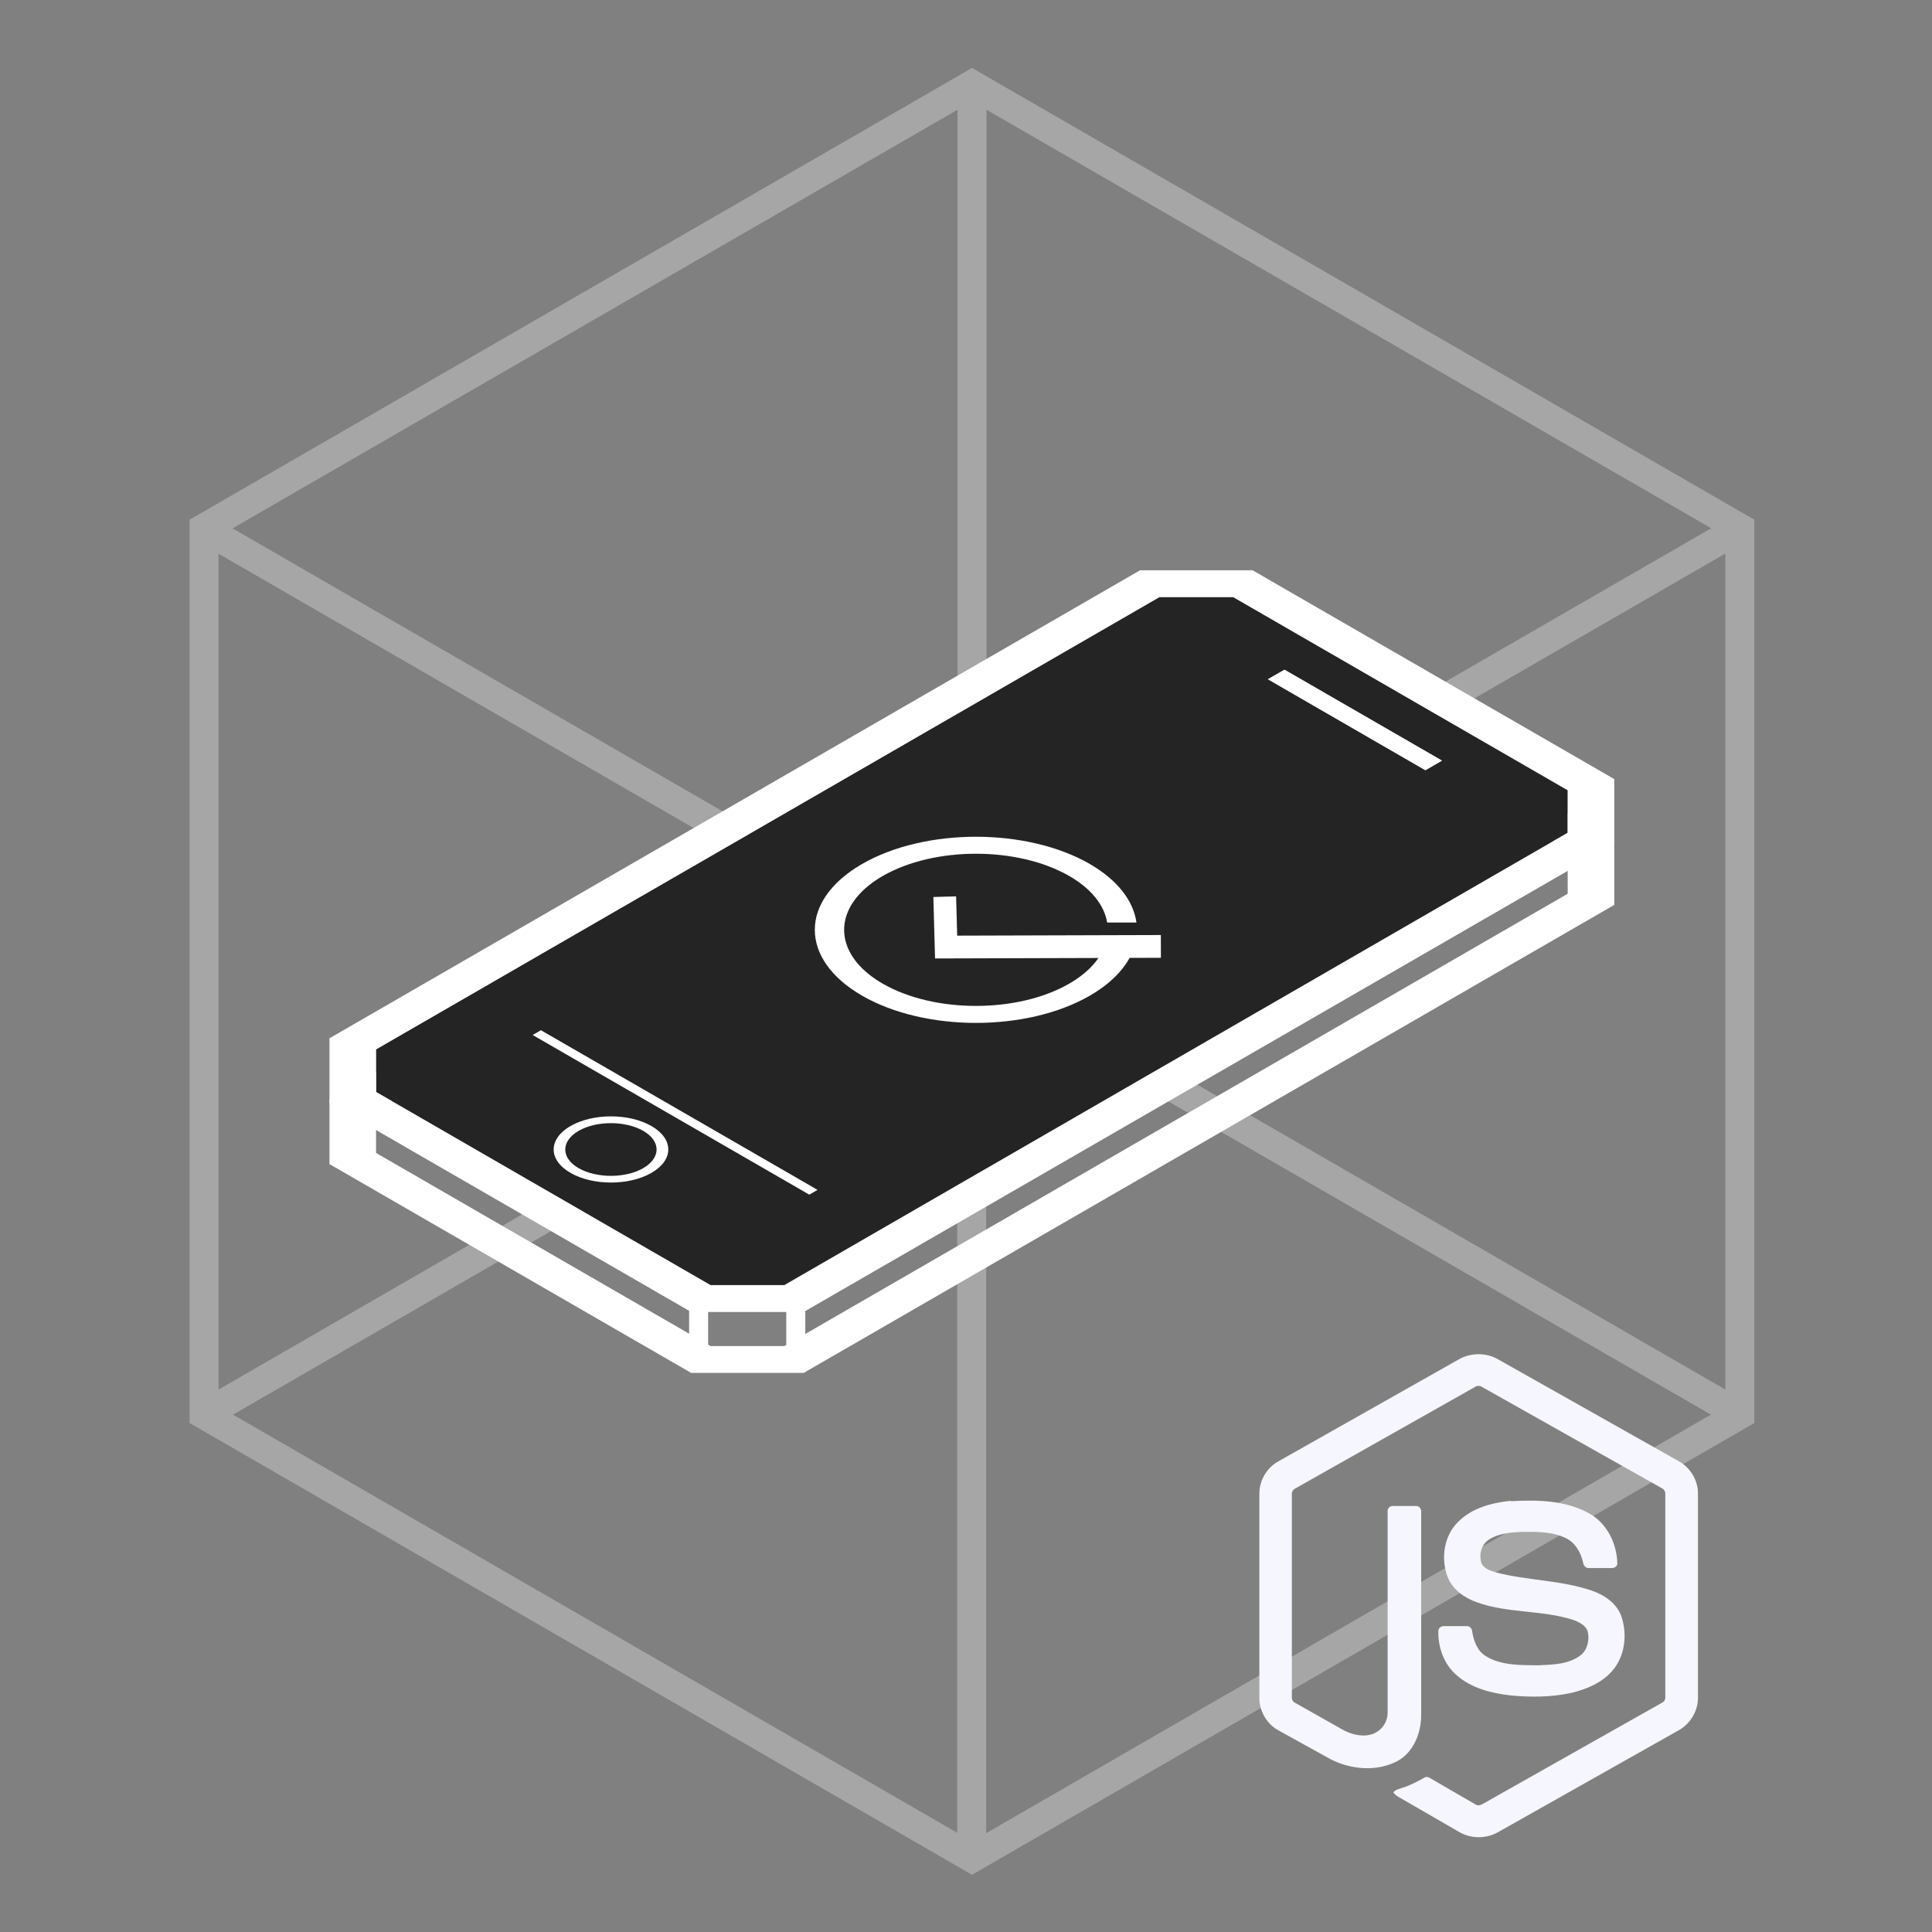 <svg width="200" height="200" viewBox="0 0 200 200" fill="none" xmlns="http://www.w3.org/2000/svg">
<rect x="0" y="0" width="200" height="200" fill="#808080" stroke="none"/>
<g opacity="0.3">
<path d="M100.624 8.763V100.554" stroke="white" stroke-width="3" stroke-miterlimit="10"/>
<path d="M180.109 146.444L100.624 100.555" stroke="white" stroke-width="3" stroke-miterlimit="10"/>
<path d="M21.126 146.444L100.625 100.555" stroke="white" stroke-width="3" stroke-miterlimit="10"/>
<path d="M100.591 192.396L100.591 100.604" stroke="white" stroke-width="3" stroke-miterlimit="10"/>
<path d="M21.106 54.716L100.591 100.605" stroke="white" stroke-width="3" stroke-miterlimit="10"/>
<path d="M180.089 54.716L100.591 100.605" stroke="white" stroke-width="3" stroke-miterlimit="10"/>
<path d="M21.125 54.665V146.444L100.624 192.346L180.109 146.444V54.665L100.624 8.763L21.125 54.665Z" stroke="white" stroke-width="3" stroke-miterlimit="10"/>
</g>
<path d="M162.286 88.112V92.522L81.196 139.342H73.55L38.93 119.353V114.943L120.02 68.123H127.665L162.286 88.112ZM167.108 86.958L129.664 65.341C125.12 65.341 122.575 65.341 118.021 65.341L34.108 113.789C34.108 116.416 34.108 117.88 34.108 120.507L71.551 142.124C76.095 142.124 78.64 142.124 83.195 142.124L167.108 93.676C167.108 91.049 167.108 89.585 167.108 86.958Z" fill="white"/>
<path d="M162.288 81.806V84.011V86.216L81.198 133.036H77.375H73.563L38.932 113.046V110.615V108.626L120.022 61.816H124.288H127.668L162.288 81.806Z" fill="#242424"/>
<path d="M162.286 81.805V86.215L81.196 133.036H73.55L38.93 113.046V108.636L120.02 61.816H127.665L162.286 81.805ZM167.108 80.651L129.664 59.034C125.12 59.034 122.575 59.034 118.021 59.034L34.108 107.482C34.108 110.11 34.108 111.573 34.108 114.2L71.551 135.818C76.095 135.818 78.64 135.818 83.195 135.818L167.108 87.369C167.108 84.742 167.108 83.279 167.108 80.651Z" fill="white"/>
<path d="M66.586 117.065C68.431 118.126 68.431 119.857 66.586 120.928C64.742 121.99 61.744 121.99 59.899 120.928C58.055 119.867 58.055 118.136 59.899 117.065C61.744 116.003 64.742 116.003 66.586 117.065ZM67.442 116.57C65.123 115.231 61.373 115.231 59.054 116.57C56.736 117.91 56.736 120.073 59.054 121.413C61.373 122.752 65.123 122.752 67.442 121.413C69.76 120.073 69.76 117.91 67.442 116.57Z" fill="white"/>
<path d="M147.573 79.725L131.272 70.307L132.983 69.328L149.273 78.735L147.573 79.725Z" fill="white"/>
<path d="M147.547 79.734L131.246 70.317L132.957 69.338L149.257 78.745L147.547 79.734Z" fill="white"/>
<path d="M83.777 123.67L55.143 107.143L55.998 106.648L84.632 123.176L83.777 123.67Z" fill="white"/>
<path d="M73.305 134.829H71.337V140.29H73.305V134.829Z" fill="white"/>
<path d="M83.365 134.829H81.397V140.29H83.365V134.829Z" fill="white"/>
<g clip-path="url(#clip0_545_7294)">
<path d="M118.996 97.976L97.942 98.038L97.831 94.001" stroke="white" stroke-width="2.355" stroke-miterlimit="10" stroke-linecap="square"/>
<path d="M114.561 97.246C114.202 98.918 112.914 100.54 110.685 101.828C105.36 104.9 96.703 104.9 91.378 101.828C86.052 98.757 86.052 93.754 91.378 90.682C96.703 87.611 105.36 87.611 110.685 90.682C113.013 92.02 114.326 93.741 114.611 95.5H117.645C117.335 93.283 115.738 91.141 112.827 89.444C106.313 85.679 95.749 85.679 89.235 89.444C82.721 93.209 82.721 99.302 89.235 103.067C95.749 106.832 106.313 106.832 112.827 103.067C115.651 101.432 117.249 99.364 117.62 97.234H114.549L114.561 97.246Z" fill="white"/>
</g>
<g clip-path="url(#clip1_545_7294)">
<path d="M151.011 140.723C152.266 140.009 153.866 140.009 155.09 140.723L173.827 151.287C174.996 151.946 175.78 153.256 175.772 154.605V175.782C175.772 177.186 174.917 178.527 173.686 179.17L155.051 189.68C153.749 190.393 152.164 190.354 150.909 189.562L145.317 186.331C144.933 186.103 144.509 185.923 144.235 185.554C144.47 185.233 144.894 185.193 145.239 185.052C146.015 184.801 146.729 184.425 147.443 184.025C147.623 183.899 147.843 183.946 148.015 184.056L152.784 186.817C153.121 187.013 153.466 186.754 153.764 186.589L172.062 176.26C172.29 176.15 172.415 175.915 172.392 175.664V154.691C172.415 154.409 172.258 154.15 172 154.04L153.419 143.578C153.2 143.429 152.909 143.429 152.69 143.578L134.125 154.064C133.874 154.182 133.701 154.433 133.733 154.715V175.687C133.709 175.938 133.843 176.166 134.07 176.276L139.027 179.076C139.96 179.578 141.105 179.86 142.125 179.491C143.043 179.146 143.654 178.26 143.647 177.28V156.433C143.631 156.127 143.921 155.868 144.219 155.899H146.603C146.917 155.891 147.16 156.221 147.121 156.535V177.515C147.121 179.382 146.352 181.405 144.627 182.323C142.501 183.421 139.874 183.193 137.78 182.135L132.447 179.186C131.2 178.55 130.368 177.193 130.368 175.789V154.613C130.376 153.209 131.152 151.923 132.376 151.256L151.011 140.723ZM156.415 155.405C159.121 155.248 162.023 155.303 164.462 156.637C166.352 157.656 167.396 159.805 167.427 161.907C167.372 162.189 167.082 162.346 166.807 162.323C166.023 162.323 165.239 162.331 164.447 162.323C164.109 162.338 163.921 162.025 163.874 161.735C163.647 160.731 163.098 159.735 162.156 159.256C160.705 158.527 159.027 158.566 157.443 158.582C156.29 158.644 155.051 158.746 154.07 159.421C153.317 159.938 153.09 160.989 153.356 161.805C153.607 162.409 154.305 162.597 154.87 162.778C158.133 163.633 161.592 163.562 164.8 164.668C166.125 165.123 167.419 166.017 167.874 167.405C168.47 169.264 168.211 171.491 166.886 172.982C165.811 174.213 164.251 174.864 162.69 175.24C160.611 175.703 158.462 175.711 156.352 175.507C154.368 175.28 152.313 174.762 150.784 173.413C149.474 172.276 148.839 170.511 148.901 168.801C148.917 168.511 149.207 168.315 149.482 168.338H151.835C152.149 168.315 152.384 168.589 152.4 168.887C152.549 169.829 152.901 170.848 153.741 171.397C155.349 172.433 157.372 172.362 159.207 172.393C160.737 172.323 162.447 172.307 163.694 171.295C164.352 170.723 164.549 169.758 164.368 168.927C164.172 168.229 163.427 167.899 162.8 167.672C159.576 166.652 156.078 167.021 152.886 165.868C151.592 165.413 150.337 164.542 149.843 163.209C149.145 161.327 149.466 158.997 150.933 157.554C152.345 156.119 154.415 155.562 156.376 155.366L156.407 155.405H156.415Z" fill="#F5F6FF"/>
</g>
<defs>
<clipPath id="clip0_545_7294">
<rect width="35.878" height="19.27" fill="white" transform="translate(84.353 86.62)"/>
</clipPath>
<clipPath id="clip1_545_7294">
<rect width="45.404" height="50" fill="white" transform="translate(130.368 140.191)"/>
</clipPath>
</defs>
</svg>

